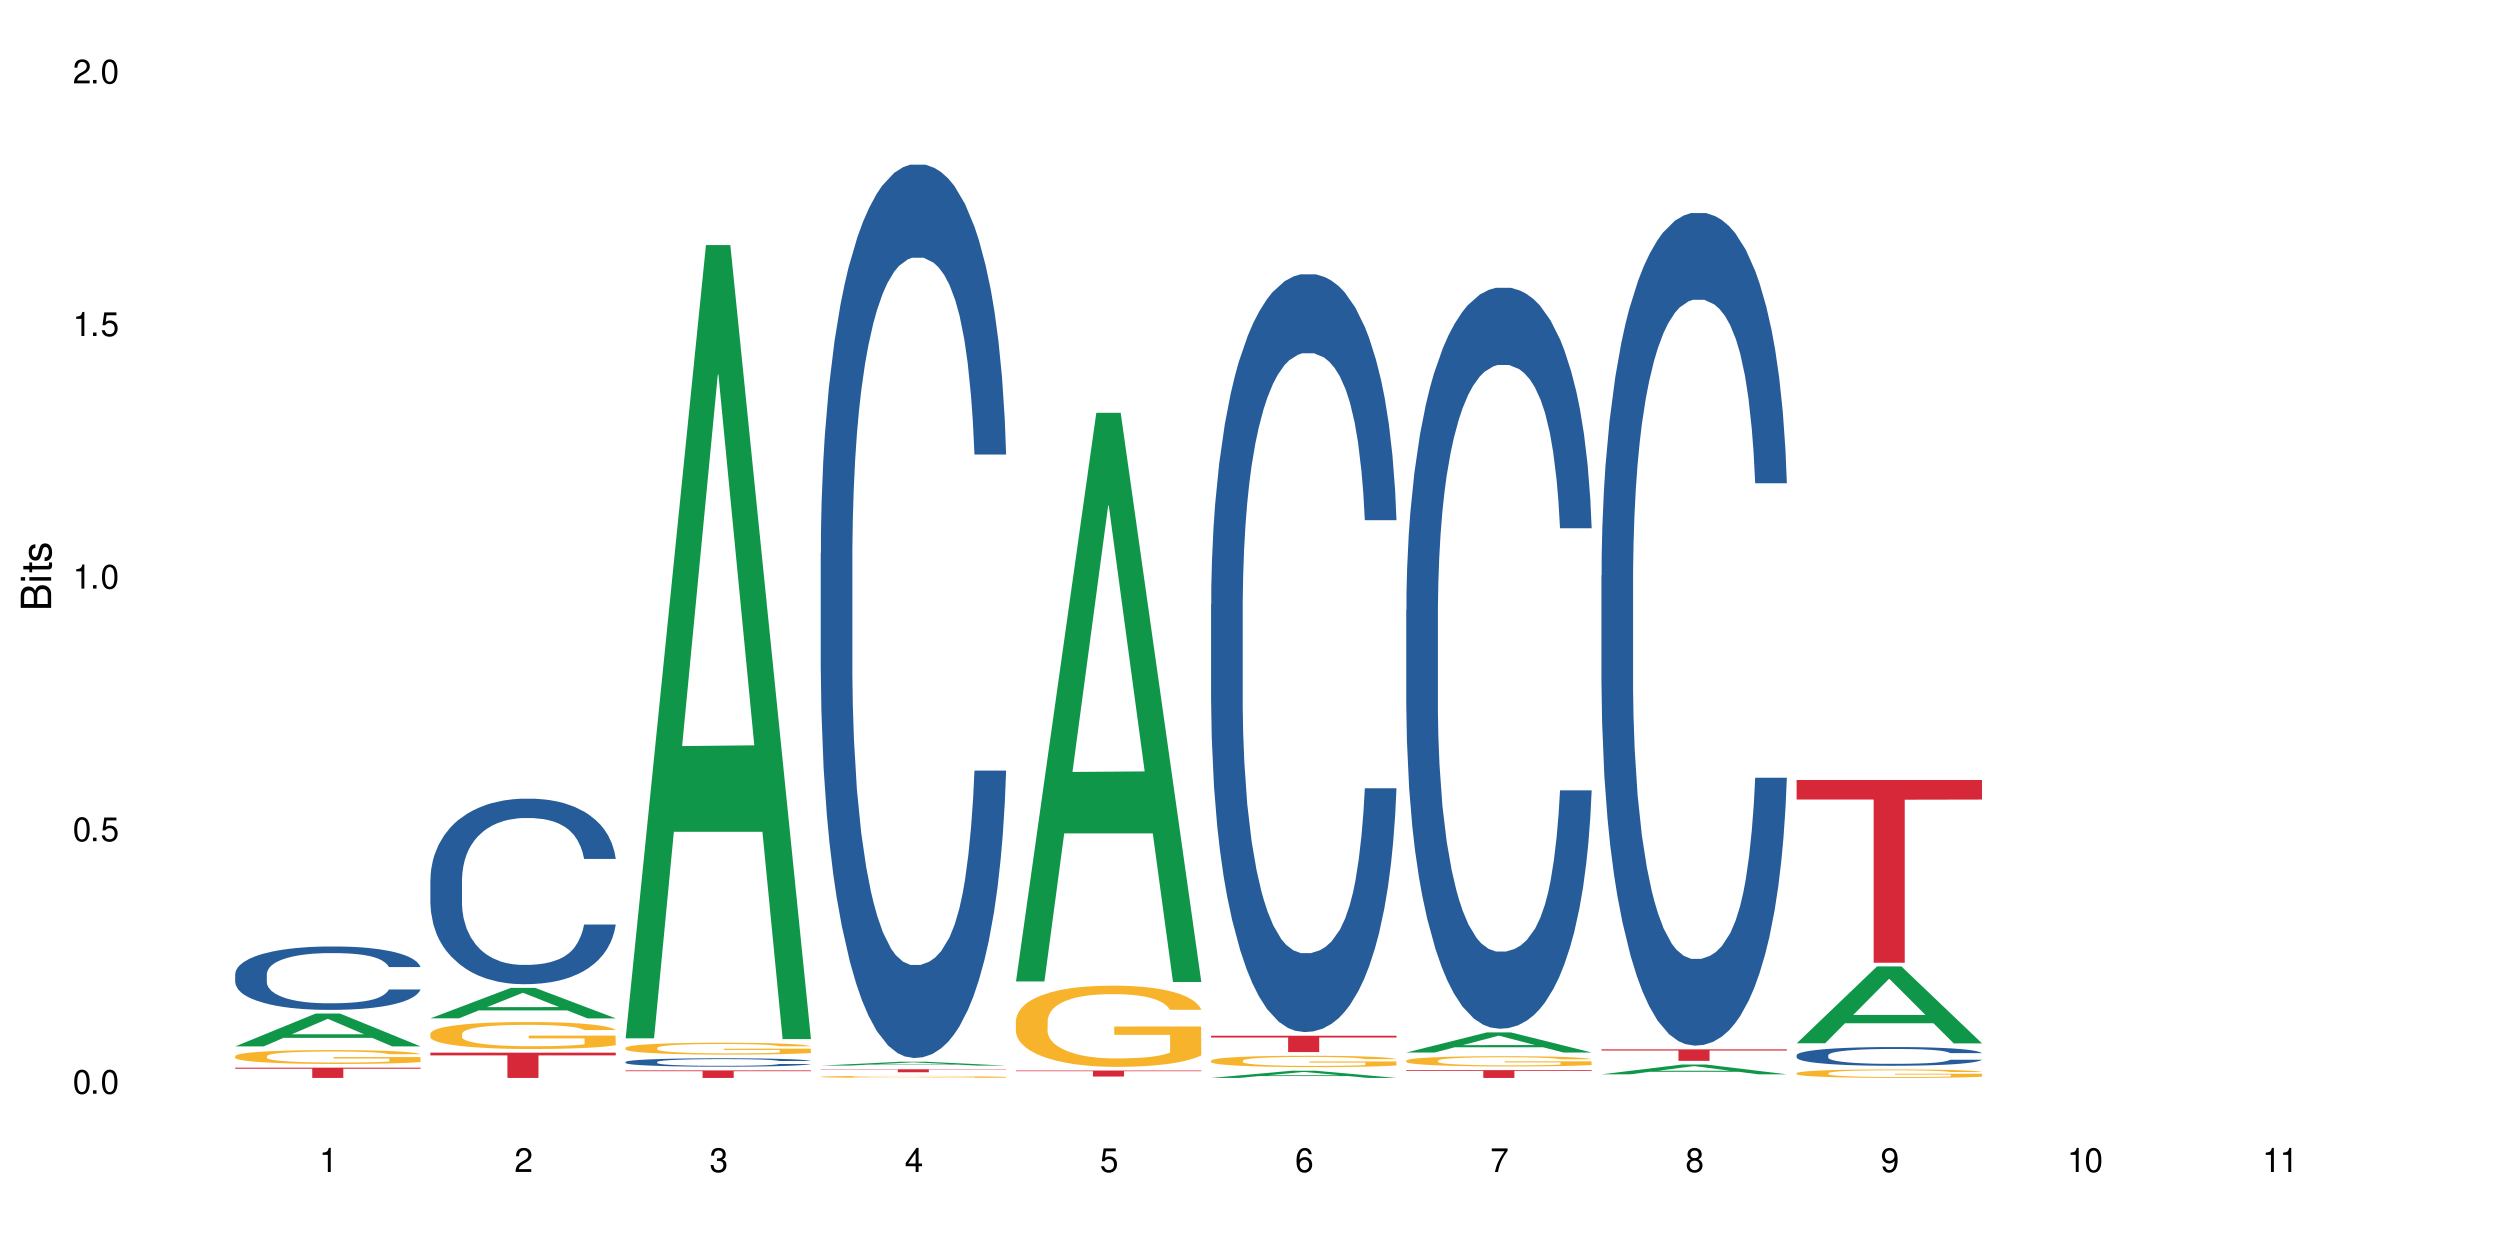 <?xml version="1.0" encoding="UTF-8"?>
<svg xmlns="http://www.w3.org/2000/svg" xmlns:xlink="http://www.w3.org/1999/xlink" width="720" height="360" viewBox="0 0 720 360">
<defs>
<g>
<g id="glyph-0-0">
</g>
<g id="glyph-0-1">
<path d="M 2.641 -6.938 C 2 -6.938 1.422 -6.656 1.078 -6.172 C 0.641 -5.562 0.406 -4.641 0.406 -3.359 C 0.406 -1.016 1.188 0.219 2.641 0.219 C 4.078 0.219 4.859 -1.016 4.859 -3.297 C 4.859 -4.641 4.656 -5.547 4.203 -6.172 C 3.844 -6.656 3.281 -6.938 2.641 -6.938 Z M 2.641 -6.188 C 3.547 -6.188 4 -5.25 4 -3.375 C 4 -1.406 3.562 -0.484 2.625 -0.484 C 1.734 -0.484 1.281 -1.438 1.281 -3.344 C 1.281 -5.25 1.734 -6.188 2.641 -6.188 Z M 2.641 -6.188 "/>
</g>
<g id="glyph-0-2">
<path d="M 1.828 -1 L 0.828 -1 L 0.828 0 L 1.828 0 Z M 1.828 -1 "/>
</g>
<g id="glyph-0-3">
<path d="M 4.562 -6.797 L 1.062 -6.797 L 0.547 -3.094 L 1.328 -3.094 C 1.719 -3.562 2.047 -3.734 2.578 -3.734 C 3.484 -3.734 4.062 -3.109 4.062 -2.094 C 4.062 -1.125 3.484 -0.531 2.578 -0.531 C 1.828 -0.531 1.375 -0.906 1.188 -1.672 L 0.328 -1.672 C 0.453 -1.109 0.547 -0.844 0.75 -0.594 C 1.125 -0.078 1.828 0.219 2.594 0.219 C 3.969 0.219 4.922 -0.781 4.922 -2.219 C 4.922 -3.562 4.031 -4.484 2.719 -4.484 C 2.25 -4.484 1.859 -4.359 1.469 -4.062 L 1.734 -5.969 L 4.562 -5.969 Z M 4.562 -6.797 "/>
</g>
<g id="glyph-0-4">
<path d="M 2.484 -4.938 L 2.484 0 L 3.328 0 L 3.328 -6.938 L 2.766 -6.938 C 2.469 -5.875 2.281 -5.734 0.984 -5.562 L 0.984 -4.938 Z M 2.484 -4.938 "/>
</g>
<g id="glyph-0-5">
<path d="M 4.859 -0.828 L 1.281 -0.828 C 1.359 -1.406 1.672 -1.781 2.5 -2.281 L 3.469 -2.828 C 4.406 -3.344 4.906 -4.062 4.906 -4.906 C 4.906 -5.484 4.672 -6.031 4.266 -6.406 C 3.859 -6.766 3.375 -6.938 2.719 -6.938 C 1.859 -6.938 1.219 -6.625 0.844 -6.031 C 0.609 -5.672 0.5 -5.234 0.484 -4.531 L 1.328 -4.531 C 1.359 -5.016 1.406 -5.281 1.531 -5.516 C 1.75 -5.938 2.188 -6.203 2.703 -6.203 C 3.469 -6.203 4.031 -5.641 4.031 -4.891 C 4.031 -4.344 3.719 -3.859 3.125 -3.516 L 2.234 -3 C 0.812 -2.172 0.406 -1.531 0.328 -0.016 L 4.859 -0.016 Z M 4.859 -0.828 "/>
</g>
<g id="glyph-0-6">
<path d="M 2.125 -3.188 L 2.578 -3.188 C 3.5 -3.188 3.984 -2.766 3.984 -1.922 C 3.984 -1.062 3.469 -0.531 2.594 -0.531 C 1.656 -0.531 1.203 -1 1.156 -2.016 L 0.312 -2.016 C 0.344 -1.453 0.438 -1.094 0.609 -0.781 C 0.953 -0.109 1.625 0.219 2.547 0.219 C 3.953 0.219 4.859 -0.625 4.859 -1.938 C 4.859 -2.828 4.516 -3.297 3.703 -3.594 C 4.344 -3.844 4.656 -4.328 4.656 -5.031 C 4.656 -6.219 3.875 -6.938 2.578 -6.938 C 1.203 -6.938 0.484 -6.172 0.453 -4.703 L 1.297 -4.703 C 1.312 -5.125 1.344 -5.359 1.453 -5.578 C 1.641 -5.969 2.062 -6.203 2.594 -6.203 C 3.344 -6.203 3.797 -5.75 3.797 -5 C 3.797 -4.516 3.609 -4.219 3.25 -4.047 C 3.016 -3.953 2.703 -3.922 2.125 -3.906 Z M 2.125 -3.188 "/>
</g>
<g id="glyph-0-7">
<path d="M 3.141 -1.672 L 3.141 0 L 3.984 0 L 3.984 -1.672 L 4.984 -1.672 L 4.984 -2.438 L 3.984 -2.438 L 3.984 -6.938 L 3.359 -6.938 L 0.266 -2.578 L 0.266 -1.672 Z M 3.141 -2.438 L 1 -2.438 L 3.141 -5.5 Z M 3.141 -2.438 "/>
</g>
<g id="glyph-0-8">
<path d="M 4.781 -5.125 C 4.609 -6.266 3.891 -6.938 2.844 -6.938 C 2.094 -6.938 1.422 -6.578 1.031 -5.953 C 0.594 -5.266 0.406 -4.422 0.406 -3.172 C 0.406 -2 0.578 -1.25 0.984 -0.641 C 1.359 -0.078 1.953 0.219 2.703 0.219 C 3.984 0.219 4.922 -0.75 4.922 -2.094 C 4.922 -3.375 4.062 -4.281 2.844 -4.281 C 2.172 -4.281 1.641 -4.031 1.281 -3.516 C 1.281 -5.234 1.828 -6.188 2.797 -6.188 C 3.391 -6.188 3.797 -5.797 3.938 -5.125 Z M 2.734 -3.531 C 3.547 -3.531 4.062 -2.953 4.062 -2.031 C 4.062 -1.156 3.484 -0.531 2.703 -0.531 C 1.922 -0.531 1.328 -1.188 1.328 -2.078 C 1.328 -2.938 1.906 -3.531 2.734 -3.531 Z M 2.734 -3.531 "/>
</g>
<g id="glyph-0-9">
<path d="M 4.984 -6.797 L 0.438 -6.797 L 0.438 -5.969 L 4.109 -5.969 C 2.5 -3.656 1.828 -2.234 1.328 0 L 2.219 0 C 2.594 -2.172 3.453 -4.047 4.984 -6.094 Z M 4.984 -6.797 "/>
</g>
<g id="glyph-0-10">
<path d="M 3.75 -3.656 C 4.469 -4.094 4.688 -4.438 4.688 -5.078 C 4.688 -6.172 3.844 -6.938 2.641 -6.938 C 1.438 -6.938 0.594 -6.172 0.594 -5.094 C 0.594 -4.438 0.812 -4.094 1.516 -3.656 C 0.734 -3.266 0.359 -2.703 0.359 -1.922 C 0.359 -0.656 1.281 0.219 2.641 0.219 C 3.984 0.219 4.922 -0.656 4.922 -1.922 C 4.922 -2.703 4.531 -3.266 3.75 -3.656 Z M 2.641 -6.188 C 3.359 -6.188 3.812 -5.75 3.812 -5.062 C 3.812 -4.406 3.344 -3.984 2.641 -3.984 C 1.922 -3.984 1.453 -4.406 1.453 -5.078 C 1.453 -5.75 1.922 -6.188 2.641 -6.188 Z M 2.641 -3.266 C 3.484 -3.266 4.062 -2.719 4.062 -1.906 C 4.062 -1.078 3.484 -0.531 2.625 -0.531 C 1.797 -0.531 1.219 -1.094 1.219 -1.906 C 1.219 -2.719 1.781 -3.266 2.641 -3.266 Z M 2.641 -3.266 "/>
</g>
<g id="glyph-0-11">
<path d="M 0.516 -1.578 C 0.672 -0.453 1.406 0.219 2.438 0.219 C 3.188 0.219 3.859 -0.141 4.266 -0.766 C 4.688 -1.453 4.891 -2.297 4.891 -3.547 C 4.891 -4.719 4.703 -5.453 4.312 -6.078 C 3.938 -6.641 3.344 -6.938 2.594 -6.938 C 1.297 -6.938 0.359 -5.969 0.359 -4.625 C 0.359 -3.344 1.234 -2.453 2.453 -2.453 C 3.094 -2.453 3.578 -2.672 4.016 -3.203 C 4 -1.484 3.469 -0.531 2.5 -0.531 C 1.906 -0.531 1.484 -0.906 1.359 -1.578 Z M 2.578 -6.203 C 3.375 -6.203 3.969 -5.531 3.969 -4.641 C 3.969 -3.797 3.391 -3.188 2.547 -3.188 C 1.734 -3.188 1.234 -3.766 1.234 -4.688 C 1.234 -5.562 1.797 -6.203 2.578 -6.203 Z M 2.578 -6.203 "/>
</g>
<g id="glyph-1-0">
</g>
<g id="glyph-1-1">
<path d="M 0 -0.953 L 0 -4.891 C 0 -5.719 -0.234 -6.344 -0.734 -6.797 C -1.188 -7.234 -1.812 -7.469 -2.5 -7.469 C -3.547 -7.469 -4.188 -7 -4.625 -5.875 C -4.984 -6.688 -5.625 -7.094 -6.531 -7.094 C -7.172 -7.094 -7.734 -6.859 -8.141 -6.391 C -8.562 -5.922 -8.75 -5.344 -8.75 -4.5 L -8.75 -0.953 Z M -4.984 -2.062 L -7.766 -2.062 L -7.766 -4.219 C -7.766 -4.844 -7.688 -5.203 -7.453 -5.5 C -7.219 -5.812 -6.859 -5.969 -6.375 -5.969 C -5.891 -5.969 -5.531 -5.812 -5.297 -5.5 C -5.062 -5.203 -4.984 -4.844 -4.984 -4.219 Z M -0.984 -2.062 L -4 -2.062 L -4 -4.781 C -4 -5.766 -3.438 -6.359 -2.484 -6.359 C -1.547 -6.359 -0.984 -5.766 -0.984 -4.781 Z M -0.984 -2.062 "/>
</g>
<g id="glyph-1-2">
<path d="M -6.281 -1.797 L -6.281 -0.797 L 0 -0.797 L 0 -1.797 Z M -8.75 -1.797 L -8.75 -0.797 L -7.484 -0.797 L -7.484 -1.797 Z M -8.75 -1.797 "/>
</g>
<g id="glyph-1-3">
<path d="M -6.281 -3.047 L -6.281 -2.016 L -8.016 -2.016 L -8.016 -1.016 L -6.281 -1.016 L -6.281 -0.172 L -5.469 -0.172 L -5.469 -1.016 L -0.719 -1.016 C -0.078 -1.016 0.281 -1.453 0.281 -2.234 C 0.281 -2.5 0.25 -2.719 0.188 -3.047 L -0.641 -3.047 C -0.609 -2.906 -0.594 -2.766 -0.594 -2.562 C -0.594 -2.141 -0.719 -2.016 -1.156 -2.016 L -5.469 -2.016 L -5.469 -3.047 Z M -6.281 -3.047 "/>
</g>
<g id="glyph-1-4">
<path d="M -4.531 -5.25 C -5.766 -5.25 -6.469 -4.422 -6.469 -2.969 C -6.469 -1.516 -5.719 -0.562 -4.547 -0.562 C -3.562 -0.562 -3.094 -1.062 -2.734 -2.562 L -2.516 -3.484 C -2.344 -4.188 -2.094 -4.469 -1.641 -4.469 C -1.047 -4.469 -0.641 -3.875 -0.641 -3 C -0.641 -2.453 -0.797 -2 -1.062 -1.75 C -1.25 -1.594 -1.422 -1.531 -1.875 -1.469 L -1.875 -0.406 C -0.422 -0.453 0.281 -1.266 0.281 -2.922 C 0.281 -4.5 -0.5 -5.516 -1.719 -5.516 C -2.656 -5.516 -3.172 -4.984 -3.469 -3.734 L -3.703 -2.766 C -3.891 -1.953 -4.156 -1.609 -4.594 -1.609 C -5.188 -1.609 -5.547 -2.125 -5.547 -2.938 C -5.547 -3.75 -5.203 -4.172 -4.531 -4.203 Z M -4.531 -5.25 "/>
</g>
</g>
</defs>
<rect x="-72" y="-36" width="864" height="432" fill="rgb(100%, 100%, 100%)" fill-opacity="1"/>
<path fill-rule="nonzero" fill="rgb(6.275%, 58.824%, 28.235%)" fill-opacity="1" d="M 67.73 301.359 L 67.789 301.348 L 90.895 291.902 L 97.91 291.902 L 121.133 301.367 L 112.973 301.367 L 107.152 298.898 L 81.652 298.898 L 75.945 301.359 L 67.73 301.359 L 84.105 297.875 L 104.816 297.867 L 94.488 293.449 L 94.375 293.441 L 94.262 293.469 L 84.047 297.867 L 84.105 297.875 Z M 67.73 301.359 "/>
<path fill-rule="nonzero" fill="rgb(14.51%, 36.078%, 60%)" fill-opacity="1" d="M 67.73 280.535 L 67.797 280.52 L 67.797 280.117 L 67.992 279.484 L 68.449 278.684 L 68.902 278.133 L 70.074 277.148 L 71.703 276.195 L 73.398 275.461 L 74.633 275.027 L 75.742 274.695 L 78.281 274.078 L 79.91 273.762 L 81.668 273.477 L 83.816 273.195 L 85.379 273.027 L 88.895 272.758 L 91.5 272.645 L 93.52 272.594 L 97.883 272.594 L 100.488 272.66 L 102.375 272.742 L 104.461 272.875 L 106.219 273.027 L 109.281 273.395 L 112.016 273.859 L 113.254 274.129 L 115.207 274.645 L 116.703 275.145 L 117.746 275.578 L 118.918 276.195 L 119.961 276.949 L 120.742 277.801 L 121.133 278.516 L 112.016 278.516 L 111.559 277.848 L 111.039 277.332 L 110.062 276.648 L 109.086 276.164 L 107.715 275.68 L 106.48 275.363 L 104.785 275.047 L 103.289 274.844 L 101.727 274.695 L 100.227 274.594 L 97.363 274.496 L 94.039 274.496 L 92.805 274.527 L 90.262 274.66 L 88.895 274.777 L 86.941 275.012 L 85.574 275.23 L 83.945 275.562 L 82.84 275.848 L 81.473 276.281 L 80.496 276.664 L 79.387 277.215 L 78.738 277.633 L 78.152 278.098 L 77.629 278.648 L 77.238 279.234 L 76.977 279.852 L 76.848 280.453 L 76.848 283.039 L 76.977 283.641 L 77.305 284.34 L 78.152 285.359 L 79.387 286.242 L 80.82 286.941 L 82.188 287.445 L 82.969 287.676 L 84.012 287.945 L 85.641 288.277 L 87.984 288.613 L 89.352 288.746 L 91.438 288.879 L 93.586 288.945 L 96.449 288.945 L 98.988 288.879 L 100.684 288.797 L 102.441 288.66 L 104.852 288.379 L 106.348 288.109 L 107.652 287.793 L 108.629 287.477 L 109.281 287.211 L 110.258 286.691 L 111.039 286.125 L 111.625 285.543 L 112.016 284.973 L 121.133 284.973 L 120.742 285.641 L 120.156 286.293 L 119.57 286.777 L 118.656 287.359 L 117.613 287.879 L 116.117 288.461 L 114.879 288.844 L 113.254 289.262 L 111.754 289.578 L 110.125 289.863 L 107.715 290.195 L 106.152 290.363 L 104.461 290.516 L 102.441 290.648 L 99.902 290.766 L 97.168 290.832 L 94.625 290.848 L 91.891 290.812 L 89.871 290.746 L 87.203 290.598 L 83.883 290.297 L 81.473 289.98 L 79.582 289.664 L 77.957 289.328 L 76.133 288.879 L 73.789 288.145 L 72.355 287.578 L 71.379 287.109 L 70.27 286.461 L 69.488 285.875 L 68.578 284.941 L 67.926 283.758 L 67.73 282.84 Z M 67.73 280.535 "/>
<path fill-rule="nonzero" fill="rgb(96.863%, 70.196%, 16.863%)" fill-opacity="1" d="M 67.73 304.137 L 67.797 304.133 L 67.797 304.059 L 68.055 303.895 L 68.707 303.668 L 69.555 303.484 L 70.465 303.336 L 71.051 303.262 L 72.027 303.148 L 72.875 303.07 L 75.023 302.906 L 77.762 302.75 L 79.258 302.688 L 80.949 302.625 L 83.359 302.555 L 84.469 302.527 L 87.855 302.469 L 91.695 302.434 L 95.93 302.422 L 97.883 302.426 L 100.555 302.441 L 104.199 302.48 L 106.285 302.52 L 107.91 302.555 L 109.605 302.602 L 111.688 302.676 L 113.645 302.762 L 115.207 302.852 L 116.77 302.961 L 118.07 303.078 L 119.18 303.203 L 120.156 303.359 L 120.742 303.488 L 121.133 303.613 L 112.078 303.613 L 111.559 303.488 L 110.973 303.387 L 109.996 303.266 L 109.02 303.18 L 108.043 303.109 L 106.219 303.016 L 104.656 302.957 L 102.703 302.906 L 100.812 302.871 L 98.664 302.852 L 97.363 302.844 L 93.91 302.844 L 90.785 302.867 L 88.961 302.898 L 87.66 302.926 L 85.836 302.98 L 84.727 303.027 L 84.078 303.055 L 82.125 303.168 L 80.82 303.27 L 80.105 303.34 L 79.191 303.449 L 78.543 303.547 L 77.824 303.695 L 77.434 303.805 L 76.914 304.055 L 76.848 304.711 L 77.043 304.852 L 77.434 305 L 77.957 305.133 L 78.738 305.27 L 79.52 305.375 L 80.887 305.52 L 82.059 305.613 L 82.969 305.676 L 84.727 305.773 L 85.445 305.809 L 87.137 305.875 L 88.895 305.926 L 91.047 305.969 L 92.672 305.992 L 95.277 306.008 L 98.598 306.008 L 102.508 305.988 L 104.98 305.957 L 106.676 305.93 L 107.781 305.902 L 109.148 305.863 L 110.125 305.824 L 111.039 305.785 L 112.145 305.723 L 112.145 304.852 L 96.059 304.848 L 96.059 304.438 L 121.066 304.434 L 121.133 305.863 L 119.766 305.961 L 118.07 306.055 L 116.441 306.129 L 114.75 306.191 L 112.34 306.262 L 110.387 306.305 L 107.391 306.355 L 104.656 306.387 L 101.789 306.41 L 99.25 306.422 L 96.254 306.426 L 93.586 306.418 L 90.719 306.395 L 88.441 306.367 L 86.355 306.332 L 84.273 306.281 L 81.668 306.207 L 79.973 306.145 L 78.215 306.066 L 76.457 305.977 L 74.895 305.875 L 73.852 305.801 L 72.812 305.711 L 71.703 305.602 L 70.66 305.48 L 69.879 305.363 L 69.164 305.238 L 68.645 305.117 L 68.121 304.953 L 67.859 304.82 L 67.73 304.707 Z M 67.73 304.137 "/>
<path fill-rule="nonzero" fill="rgb(83.922%, 15.686%, 22.353%)" fill-opacity="1" d="M 67.73 307.48 L 121.133 307.48 L 121.133 307.797 L 98.875 307.801 L 98.875 310.441 L 89.922 310.441 L 89.922 307.805 L 89.793 307.797 L 67.73 307.797 Z M 67.73 307.48 "/>
<path fill-rule="nonzero" fill="rgb(6.275%, 58.824%, 28.235%)" fill-opacity="1" d="M 123.941 293.281 L 124 293.273 L 147.105 284.512 L 154.125 284.512 L 177.344 293.293 L 169.184 293.293 L 163.367 291 L 137.863 291 L 132.156 293.281 L 123.941 293.281 L 140.316 290.051 L 161.027 290.043 L 150.699 285.945 L 150.586 285.938 L 150.473 285.965 L 140.258 290.043 L 140.316 290.051 Z M 123.941 293.281 "/>
<path fill-rule="nonzero" fill="rgb(14.51%, 36.078%, 60%)" fill-opacity="1" d="M 123.941 253.281 L 124.008 253.234 L 124.008 252.062 L 124.203 250.207 L 124.66 247.863 L 125.113 246.25 L 126.285 243.371 L 127.914 240.586 L 129.609 238.438 L 130.844 237.168 L 131.953 236.191 L 134.492 234.387 L 136.121 233.457 L 137.879 232.629 L 140.027 231.797 L 141.59 231.309 L 145.109 230.527 L 147.711 230.188 L 149.73 230.039 L 154.094 230.039 L 156.699 230.234 L 158.59 230.48 L 160.672 230.871 L 162.43 231.309 L 165.492 232.383 L 168.227 233.75 L 169.465 234.531 L 171.418 236.047 L 172.914 237.512 L 173.957 238.781 L 175.129 240.586 L 176.172 242.785 L 176.953 245.273 L 177.344 247.375 L 168.227 247.375 L 167.77 245.422 L 167.25 243.906 L 166.273 241.906 L 165.297 240.488 L 163.93 239.074 L 162.691 238.145 L 160.996 237.219 L 159.5 236.633 L 157.938 236.191 L 156.438 235.898 L 153.574 235.605 L 150.254 235.605 L 149.016 235.703 L 146.477 236.094 L 145.109 236.438 L 143.152 237.121 L 141.785 237.754 L 140.156 238.73 L 139.051 239.562 L 137.684 240.832 L 136.707 241.953 L 135.598 243.566 L 134.949 244.785 L 134.363 246.152 L 133.84 247.766 L 133.449 249.473 L 133.191 251.281 L 133.059 253.039 L 133.059 260.605 L 133.191 262.363 L 133.516 264.414 L 134.363 267.391 L 135.598 269.98 L 137.031 272.031 L 138.398 273.496 L 139.18 274.18 L 140.223 274.961 L 141.852 275.938 L 144.195 276.914 L 145.562 277.305 L 147.648 277.695 L 149.797 277.891 L 152.66 277.891 L 155.203 277.695 L 156.895 277.449 L 158.652 277.059 L 161.062 276.23 L 162.559 275.449 L 163.863 274.52 L 164.84 273.594 L 165.492 272.812 L 166.469 271.297 L 167.25 269.637 L 167.836 267.93 L 168.227 266.27 L 177.344 266.27 L 176.953 268.223 L 176.367 270.125 L 175.781 271.543 L 174.867 273.25 L 173.828 274.766 L 172.328 276.473 L 171.09 277.598 L 169.465 278.816 L 167.965 279.746 L 166.336 280.574 L 163.93 281.551 L 162.363 282.039 L 160.672 282.48 L 158.652 282.871 L 156.113 283.211 L 153.379 283.406 L 150.84 283.457 L 148.102 283.359 L 146.086 283.164 L 143.414 282.723 L 140.094 281.844 L 137.684 280.918 L 135.793 279.988 L 134.168 279.012 L 132.344 277.695 L 130 275.547 L 128.566 273.887 L 127.59 272.52 L 126.48 270.613 L 125.699 268.906 L 124.789 266.172 L 124.137 262.703 L 123.941 260.02 Z M 123.941 253.281 "/>
<path fill-rule="nonzero" fill="rgb(96.863%, 70.196%, 16.863%)" fill-opacity="1" d="M 123.941 297.676 L 124.008 297.668 L 124.008 297.527 L 124.27 297.207 L 124.918 296.766 L 125.766 296.406 L 126.676 296.121 L 127.266 295.973 L 128.242 295.762 L 129.086 295.605 L 131.234 295.285 L 133.973 294.988 L 135.469 294.859 L 137.164 294.738 L 139.57 294.602 L 140.68 294.555 L 144.066 294.441 L 147.906 294.367 L 152.141 294.348 L 154.094 294.355 L 156.766 294.383 L 160.41 294.461 L 162.496 294.531 L 164.125 294.602 L 165.816 294.695 L 167.902 294.836 L 169.855 295.008 L 171.418 295.18 L 172.98 295.391 L 174.281 295.617 L 175.391 295.867 L 176.367 296.164 L 176.953 296.414 L 177.344 296.66 L 168.293 296.66 L 167.77 296.414 L 167.184 296.223 L 166.207 295.988 L 165.23 295.816 L 164.254 295.684 L 162.43 295.496 L 160.867 295.383 L 158.914 295.285 L 157.023 295.219 L 154.875 295.18 L 153.574 295.164 L 150.121 295.164 L 146.996 295.215 L 145.172 295.27 L 143.871 295.328 L 142.047 295.434 L 140.941 295.52 L 140.289 295.574 L 138.336 295.797 L 137.031 295.992 L 136.316 296.129 L 135.402 296.34 L 134.754 296.535 L 134.035 296.816 L 133.645 297.031 L 133.125 297.512 L 133.059 298.789 L 133.254 299.059 L 133.645 299.352 L 134.168 299.605 L 134.949 299.875 L 135.73 300.082 L 137.098 300.359 L 138.27 300.543 L 139.18 300.664 L 140.941 300.855 L 141.656 300.918 L 143.348 301.047 L 145.109 301.145 L 147.258 301.23 L 148.883 301.273 L 151.488 301.309 L 154.812 301.309 L 158.719 301.266 L 161.191 301.211 L 162.887 301.152 L 163.992 301.102 L 165.359 301.023 L 166.336 300.953 L 167.25 300.875 L 168.355 300.754 L 168.355 299.059 L 152.27 299.051 L 152.27 298.258 L 177.277 298.25 L 177.344 301.023 L 175.977 301.215 L 174.281 301.402 L 172.656 301.543 L 170.961 301.664 L 168.551 301.797 L 166.598 301.883 L 163.602 301.984 L 160.867 302.047 L 158 302.09 L 155.461 302.109 L 152.465 302.117 L 149.797 302.105 L 146.93 302.062 L 144.652 302.004 L 142.566 301.934 L 140.484 301.84 L 137.879 301.691 L 136.188 301.57 L 134.426 301.422 L 132.668 301.246 L 131.105 301.055 L 130.062 300.906 L 129.023 300.734 L 127.914 300.52 L 126.871 300.281 L 126.09 300.059 L 125.375 299.812 L 124.855 299.578 L 124.332 299.258 L 124.074 299.004 L 123.941 298.781 Z M 123.941 297.676 "/>
<path fill-rule="nonzero" fill="rgb(83.922%, 15.686%, 22.353%)" fill-opacity="1" d="M 123.941 303.176 L 177.344 303.176 L 177.344 303.953 L 155.086 303.957 L 155.086 310.441 L 146.133 310.441 L 146.133 303.965 L 146.004 303.953 L 123.941 303.953 Z M 123.941 303.176 "/>
<path fill-rule="nonzero" fill="rgb(6.275%, 58.824%, 28.235%)" fill-opacity="1" d="M 180.152 299.035 L 180.211 298.82 L 203.316 70.574 L 210.336 70.574 L 233.555 299.25 L 225.395 299.25 L 219.578 239.559 L 194.074 239.559 L 188.371 299.035 L 180.152 299.035 L 196.527 214.867 L 217.238 214.652 L 206.91 107.934 L 206.797 107.719 L 206.684 108.363 L 196.473 214.652 L 196.527 214.867 Z M 180.152 299.035 "/>
<path fill-rule="nonzero" fill="rgb(14.51%, 36.078%, 60%)" fill-opacity="1" d="M 180.152 305.84 L 180.219 305.836 L 180.219 305.781 L 180.414 305.699 L 180.871 305.594 L 181.324 305.52 L 182.5 305.387 L 184.125 305.262 L 185.82 305.164 L 187.059 305.105 L 188.164 305.062 L 190.703 304.98 L 192.332 304.938 L 194.09 304.902 L 196.238 304.863 L 197.801 304.84 L 201.32 304.805 L 203.922 304.789 L 205.941 304.785 L 210.305 304.785 L 212.91 304.793 L 214.801 304.805 L 216.883 304.82 L 218.641 304.84 L 221.703 304.891 L 224.438 304.953 L 225.676 304.988 L 227.629 305.055 L 229.125 305.121 L 230.168 305.18 L 231.34 305.262 L 232.383 305.363 L 233.164 305.477 L 233.555 305.57 L 224.438 305.57 L 223.98 305.48 L 223.461 305.414 L 222.484 305.32 L 221.508 305.258 L 220.141 305.191 L 218.902 305.152 L 217.207 305.109 L 215.711 305.082 L 214.148 305.062 L 212.648 305.051 L 209.785 305.035 L 206.465 305.035 L 205.227 305.039 L 202.688 305.059 L 201.32 305.074 L 199.363 305.105 L 197.996 305.133 L 196.371 305.18 L 195.262 305.215 L 193.895 305.273 L 192.918 305.324 L 191.812 305.398 L 191.16 305.453 L 190.574 305.516 L 190.051 305.586 L 189.66 305.664 L 189.402 305.746 L 189.27 305.828 L 189.27 306.172 L 189.402 306.25 L 189.727 306.344 L 190.574 306.48 L 191.812 306.598 L 193.242 306.688 L 194.609 306.754 L 195.395 306.785 L 196.434 306.82 L 198.062 306.867 L 200.406 306.91 L 201.773 306.93 L 203.859 306.945 L 206.008 306.957 L 208.875 306.957 L 211.414 306.945 L 213.105 306.934 L 214.863 306.918 L 217.273 306.879 L 218.773 306.844 L 220.074 306.801 L 221.051 306.762 L 221.703 306.727 L 222.68 306.656 L 223.461 306.582 L 224.047 306.504 L 224.438 306.426 L 233.555 306.426 L 233.164 306.516 L 232.578 306.602 L 231.992 306.668 L 231.082 306.746 L 230.039 306.812 L 228.539 306.891 L 227.305 306.941 L 225.676 306.996 L 224.176 307.039 L 222.551 307.078 L 220.141 307.121 L 218.578 307.145 L 216.883 307.164 L 214.863 307.18 L 212.324 307.195 L 209.59 307.207 L 207.051 307.207 L 204.316 307.203 L 202.297 307.195 L 199.625 307.176 L 196.305 307.133 L 193.895 307.094 L 192.008 307.051 L 190.379 307.008 L 188.555 306.945 L 186.211 306.848 L 184.777 306.773 L 183.801 306.711 L 182.695 306.625 L 181.914 306.547 L 181 306.422 L 180.348 306.266 L 180.152 306.145 Z M 180.152 305.84 "/>
<path fill-rule="nonzero" fill="rgb(96.863%, 70.196%, 16.863%)" fill-opacity="1" d="M 180.152 301.773 L 180.219 301.77 L 180.219 301.707 L 180.48 301.566 L 181.129 301.371 L 181.977 301.215 L 182.891 301.09 L 183.477 301.023 L 184.453 300.93 L 185.297 300.859 L 187.449 300.719 L 190.184 300.59 L 191.68 300.531 L 193.375 300.48 L 195.785 300.422 L 196.891 300.398 L 200.277 300.348 L 204.121 300.316 L 208.352 300.309 L 210.305 300.312 L 212.977 300.324 L 216.621 300.359 L 218.707 300.391 L 220.336 300.422 L 222.027 300.461 L 224.113 300.523 L 226.066 300.598 L 227.629 300.672 L 229.191 300.766 L 230.492 300.867 L 231.602 300.977 L 232.578 301.105 L 233.164 301.215 L 233.555 301.324 L 224.504 301.324 L 223.98 301.215 L 223.395 301.133 L 222.418 301.027 L 221.441 300.953 L 220.465 300.895 L 218.641 300.812 L 217.078 300.766 L 215.125 300.719 L 213.238 300.691 L 211.086 300.672 L 209.785 300.668 L 206.332 300.668 L 203.207 300.688 L 201.383 300.715 L 200.082 300.738 L 198.258 300.785 L 197.152 300.824 L 196.5 300.848 L 194.547 300.945 L 193.242 301.031 L 192.527 301.09 L 191.617 301.184 L 190.965 301.27 L 190.246 301.395 L 189.855 301.488 L 189.336 301.699 L 189.27 302.262 L 189.465 302.383 L 189.855 302.508 L 190.379 302.621 L 191.16 302.742 L 191.941 302.832 L 193.309 302.953 L 194.48 303.035 L 195.395 303.086 L 197.152 303.172 L 197.867 303.199 L 199.562 303.254 L 201.32 303.301 L 203.469 303.336 L 205.098 303.355 L 207.699 303.371 L 211.023 303.371 L 214.93 303.352 L 217.402 303.328 L 219.098 303.301 L 220.203 303.281 L 221.57 303.246 L 222.551 303.215 L 223.461 303.18 L 224.566 303.129 L 224.566 302.383 L 208.484 302.379 L 208.484 302.027 L 233.488 302.023 L 233.555 303.246 L 232.188 303.332 L 230.492 303.41 L 228.867 303.473 L 227.172 303.527 L 224.762 303.586 L 222.809 303.625 L 219.812 303.668 L 217.078 303.695 L 214.215 303.715 L 211.672 303.723 L 208.68 303.727 L 206.008 303.723 L 203.141 303.703 L 200.863 303.676 L 198.777 303.645 L 196.695 303.605 L 194.09 303.539 L 192.398 303.488 L 190.641 303.422 L 188.879 303.344 L 187.316 303.258 L 186.277 303.191 L 185.234 303.117 L 184.125 303.023 L 183.086 302.918 L 182.305 302.82 L 181.586 302.711 L 181.066 302.609 L 180.543 302.469 L 180.285 302.355 L 180.152 302.258 Z M 180.152 301.773 "/>
<path fill-rule="nonzero" fill="rgb(83.922%, 15.686%, 22.353%)" fill-opacity="1" d="M 180.152 308.266 L 233.555 308.266 L 233.555 308.496 L 211.301 308.5 L 211.301 310.441 L 202.344 310.441 L 202.344 308.5 L 202.215 308.496 L 180.152 308.496 Z M 180.152 308.266 "/>
<path fill-rule="nonzero" fill="rgb(6.275%, 58.824%, 28.235%)" fill-opacity="1" d="M 236.367 306.895 L 236.422 306.895 L 259.527 305.773 L 266.547 305.773 L 289.766 306.898 L 281.609 306.898 L 275.789 306.605 L 250.285 306.605 L 244.582 306.895 L 236.367 306.895 L 252.738 306.484 L 273.449 306.48 L 263.121 305.957 L 263.008 305.957 L 262.895 305.961 L 252.684 306.48 L 252.738 306.484 Z M 236.367 306.895 "/>
<path fill-rule="nonzero" fill="rgb(14.51%, 36.078%, 60%)" fill-opacity="1" d="M 236.367 159.371 L 236.43 159.137 L 236.43 153.492 L 236.625 144.555 L 237.082 133.266 L 237.539 125.504 L 238.711 111.629 L 240.34 98.223 L 242.031 87.875 L 243.27 81.758 L 244.375 77.055 L 246.914 68.352 L 248.543 63.883 L 250.301 59.887 L 252.449 55.887 L 254.016 53.535 L 257.531 49.773 L 260.137 48.125 L 262.152 47.422 L 266.516 47.422 L 269.121 48.363 L 271.012 49.539 L 273.094 51.418 L 274.852 53.535 L 277.914 58.711 L 280.648 65.297 L 281.887 69.059 L 283.84 76.348 L 285.34 83.406 L 286.379 89.52 L 287.551 98.223 L 288.594 108.805 L 289.375 120.801 L 289.766 130.914 L 280.648 130.914 L 280.191 121.504 L 279.672 114.215 L 278.695 104.57 L 277.719 97.75 L 276.352 90.93 L 275.113 86.461 L 273.422 81.992 L 271.922 79.172 L 270.359 77.055 L 268.863 75.645 L 265.996 74.23 L 262.676 74.23 L 261.438 74.703 L 258.898 76.586 L 257.531 78.23 L 255.578 81.523 L 254.211 84.582 L 252.582 89.285 L 251.473 93.281 L 250.105 99.398 L 249.129 104.809 L 248.023 112.566 L 247.371 118.449 L 246.785 125.031 L 246.266 132.793 L 245.875 141.027 L 245.613 149.727 L 245.484 158.195 L 245.484 194.648 L 245.613 203.117 L 245.938 212.992 L 246.785 227.34 L 248.023 239.805 L 249.457 249.684 L 250.824 256.738 L 251.605 260.031 L 252.645 263.793 L 254.273 268.496 L 256.617 273.203 L 257.984 275.082 L 260.07 276.965 L 262.219 277.906 L 265.086 277.906 L 267.625 276.965 L 269.316 275.789 L 271.074 273.906 L 273.484 269.91 L 274.984 266.145 L 276.285 261.676 L 277.262 257.207 L 277.914 253.445 L 278.891 246.156 L 279.672 238.16 L 280.258 229.926 L 280.648 221.93 L 289.766 221.93 L 289.375 231.34 L 288.789 240.512 L 288.203 247.332 L 287.293 255.562 L 286.25 262.852 L 284.75 271.086 L 283.516 276.496 L 281.887 282.375 L 280.387 286.844 L 278.762 290.84 L 276.352 295.543 L 274.789 297.898 L 273.094 300.012 L 271.074 301.895 L 268.535 303.543 L 265.801 304.48 L 263.262 304.719 L 260.527 304.246 L 258.508 303.305 L 255.836 301.188 L 252.516 296.957 L 250.105 292.488 L 248.219 288.02 L 246.59 283.316 L 244.766 276.965 L 242.422 266.617 L 240.988 258.621 L 240.012 252.035 L 238.906 242.863 L 238.125 234.633 L 237.211 221.461 L 236.562 204.762 L 236.367 191.828 Z M 236.367 159.371 "/>
<path fill-rule="nonzero" fill="rgb(96.863%, 70.196%, 16.863%)" fill-opacity="1" d="M 236.367 310.109 L 236.43 310.109 L 236.43 310.098 L 236.691 310.074 L 237.344 310.043 L 238.188 310.016 L 239.102 309.992 L 239.688 309.98 L 240.664 309.965 L 241.512 309.953 L 243.66 309.93 L 246.395 309.91 L 247.891 309.898 L 249.586 309.891 L 251.996 309.879 L 253.102 309.875 L 256.488 309.867 L 260.332 309.863 L 264.562 309.859 L 266.516 309.863 L 269.188 309.863 L 272.836 309.871 L 274.918 309.875 L 276.547 309.879 L 278.238 309.887 L 280.324 309.898 L 282.277 309.91 L 283.84 309.922 L 285.402 309.938 L 286.707 309.957 L 287.812 309.973 L 288.789 309.996 L 289.375 310.016 L 289.766 310.035 L 280.715 310.035 L 280.191 310.016 L 279.605 310 L 277.652 309.969 L 276.676 309.961 L 274.852 309.945 L 273.289 309.938 L 271.336 309.93 L 269.449 309.926 L 267.301 309.922 L 262.543 309.922 L 259.418 309.926 L 257.594 309.93 L 256.293 309.934 L 254.469 309.941 L 253.363 309.949 L 252.711 309.953 L 250.758 309.969 L 249.457 309.984 L 248.738 309.992 L 247.828 310.008 L 247.176 310.023 L 246.461 310.047 L 246.07 310.062 L 245.547 310.098 L 245.484 310.191 L 245.68 310.211 L 246.07 310.234 L 246.59 310.254 L 247.371 310.273 L 248.152 310.289 L 249.52 310.309 L 250.691 310.324 L 251.605 310.332 L 253.363 310.348 L 254.078 310.352 L 255.773 310.359 L 257.531 310.367 L 259.68 310.375 L 261.309 310.379 L 267.234 310.379 L 271.141 310.375 L 273.617 310.371 L 275.309 310.367 L 276.418 310.363 L 277.785 310.359 L 278.762 310.352 L 279.672 310.348 L 280.781 310.34 L 280.781 310.211 L 264.695 310.211 L 264.695 310.152 L 289.699 310.152 L 289.766 310.359 L 288.398 310.371 L 286.707 310.387 L 285.078 310.398 L 283.383 310.406 L 280.977 310.418 L 279.02 310.422 L 276.023 310.43 L 273.289 310.434 L 270.426 310.438 L 267.887 310.441 L 264.891 310.441 L 262.219 310.438 L 259.355 310.438 L 257.074 310.43 L 254.992 310.426 L 252.906 310.418 L 250.301 310.41 L 248.609 310.398 L 245.094 310.375 L 243.527 310.359 L 242.488 310.352 L 241.445 310.336 L 240.34 310.32 L 239.297 310.305 L 238.516 310.285 L 237.797 310.27 L 237.277 310.25 L 236.758 310.227 L 236.496 310.207 L 236.367 310.191 Z M 236.367 310.109 "/>
<path fill-rule="nonzero" fill="rgb(83.922%, 15.686%, 22.353%)" fill-opacity="1" d="M 236.367 307.953 L 289.766 307.953 L 289.766 308.043 L 267.512 308.047 L 267.512 308.805 L 258.555 308.805 L 258.555 308.047 L 258.426 308.043 L 236.367 308.043 Z M 236.367 307.953 "/>
<path fill-rule="nonzero" fill="rgb(6.275%, 58.824%, 28.235%)" fill-opacity="1" d="M 292.578 282.656 L 292.633 282.504 L 315.738 118.883 L 322.758 118.883 L 345.977 282.809 L 337.82 282.809 L 332 240.02 L 306.496 240.02 L 300.793 282.656 L 292.578 282.656 L 308.949 222.32 L 329.66 222.164 L 319.336 145.664 L 319.219 145.512 L 319.105 145.973 L 308.895 222.164 L 308.949 222.32 Z M 292.578 282.656 "/>
<path fill-rule="nonzero" fill="rgb(96.863%, 70.196%, 16.863%)" fill-opacity="1" d="M 292.578 293.887 L 292.641 293.863 L 292.641 293.438 L 292.902 292.477 L 293.555 291.152 L 294.398 290.062 L 295.312 289.207 L 295.898 288.758 L 296.875 288.117 L 297.723 287.648 L 299.871 286.688 L 302.605 285.789 L 304.105 285.406 L 305.797 285.043 L 308.207 284.637 L 309.312 284.484 L 312.699 284.145 L 316.543 283.93 L 320.773 283.867 L 322.73 283.887 L 325.398 283.973 L 329.047 284.207 L 331.129 284.422 L 332.758 284.637 L 334.449 284.914 L 336.535 285.34 L 338.488 285.852 L 340.051 286.367 L 341.613 287.008 L 342.918 287.691 L 344.023 288.438 L 345 289.336 L 345.586 290.082 L 345.977 290.832 L 336.926 290.832 L 336.406 290.082 L 335.82 289.508 L 334.84 288.801 L 333.863 288.289 L 332.887 287.883 L 331.066 287.328 L 329.5 286.984 L 327.547 286.688 L 325.66 286.496 L 323.512 286.367 L 322.207 286.324 L 318.758 286.324 L 315.629 286.473 L 313.809 286.645 L 312.504 286.816 L 310.68 287.137 L 309.574 287.391 L 308.922 287.562 L 306.969 288.227 L 305.668 288.824 L 304.949 289.23 L 304.039 289.871 L 303.387 290.445 L 302.672 291.301 L 302.281 291.941 L 301.758 293.395 L 301.695 297.238 L 301.891 298.051 L 302.281 298.93 L 302.801 299.695 L 303.582 300.508 L 304.363 301.129 L 305.73 301.961 L 306.902 302.516 L 307.816 302.879 L 309.574 303.457 L 310.289 303.648 L 311.984 304.035 L 313.742 304.332 L 315.891 304.59 L 317.52 304.719 L 320.125 304.824 L 323.445 304.824 L 327.352 304.695 L 329.828 304.523 L 331.52 304.355 L 332.629 304.203 L 333.996 303.969 L 334.973 303.758 L 335.883 303.52 L 336.992 303.156 L 336.992 298.051 L 320.906 298.031 L 320.906 295.637 L 345.914 295.617 L 345.977 303.969 L 344.609 304.547 L 342.918 305.102 L 341.289 305.527 L 339.598 305.891 L 337.188 306.297 L 335.234 306.555 L 332.238 306.855 L 329.5 307.047 L 326.637 307.176 L 324.098 307.238 L 321.102 307.258 L 318.43 307.219 L 315.566 307.09 L 313.285 306.918 L 311.203 306.703 L 309.117 306.426 L 306.512 305.977 L 304.82 305.613 L 303.062 305.164 L 301.305 304.633 L 299.742 304.055 L 298.699 303.605 L 297.656 303.094 L 296.551 302.453 L 295.508 301.727 L 294.727 301.062 L 294.008 300.316 L 293.488 299.613 L 292.969 298.648 L 292.707 297.883 L 292.578 297.219 Z M 292.578 293.887 "/>
<path fill-rule="nonzero" fill="rgb(83.922%, 15.686%, 22.353%)" fill-opacity="1" d="M 292.578 308.316 L 345.977 308.316 L 345.977 308.5 L 323.723 308.504 L 323.723 310.043 L 314.77 310.043 L 314.77 308.504 L 314.637 308.5 L 292.578 308.5 Z M 292.578 308.316 "/>
<path fill-rule="nonzero" fill="rgb(6.275%, 58.824%, 28.235%)" fill-opacity="1" d="M 348.789 310.438 L 348.844 310.438 L 371.953 308.379 L 378.969 308.379 L 402.188 310.441 L 394.031 310.441 L 388.211 309.902 L 362.711 309.902 L 357.004 310.438 L 348.789 310.438 L 365.164 309.68 L 385.871 309.676 L 375.547 308.715 L 375.434 308.711 L 375.316 308.719 L 365.105 309.676 L 365.164 309.68 Z M 348.789 310.438 "/>
<path fill-rule="nonzero" fill="rgb(14.51%, 36.078%, 60%)" fill-opacity="1" d="M 348.789 173.957 L 348.852 173.758 L 348.852 168.973 L 349.051 161.391 L 349.504 151.816 L 349.961 145.23 L 351.133 133.461 L 352.762 122.09 L 354.453 113.312 L 355.691 108.125 L 356.797 104.137 L 359.34 96.754 L 360.965 92.965 L 362.727 89.574 L 364.875 86.184 L 366.438 84.188 L 369.953 80.996 L 372.559 79.598 L 374.578 79 L 378.941 79 L 381.547 79.797 L 383.434 80.797 L 385.52 82.391 L 387.277 84.188 L 390.336 88.578 L 393.07 94.16 L 394.309 97.355 L 396.262 103.539 L 397.762 109.523 L 398.805 114.711 L 399.977 122.09 L 401.016 131.066 L 401.797 141.242 L 402.188 149.82 L 393.07 149.82 L 392.617 141.84 L 392.094 135.656 L 391.117 127.477 L 390.141 121.691 L 388.773 115.906 L 387.535 112.117 L 385.844 108.324 L 384.344 105.934 L 382.781 104.137 L 381.285 102.941 L 378.418 101.742 L 375.098 101.742 L 373.859 102.141 L 371.32 103.738 L 369.953 105.133 L 368 107.926 L 366.633 110.52 L 365.004 114.512 L 363.898 117.902 L 362.531 123.09 L 361.551 127.676 L 360.445 134.258 L 359.793 139.246 L 359.207 144.832 L 358.688 151.414 L 358.297 158.398 L 358.035 165.777 L 357.906 172.961 L 357.906 203.883 L 358.035 211.062 L 358.363 219.441 L 359.207 231.609 L 360.445 242.184 L 361.879 250.562 L 363.246 256.547 L 364.027 259.34 L 365.07 262.531 L 366.695 266.523 L 369.043 270.512 L 370.41 272.109 L 372.492 273.703 L 374.641 274.5 L 377.508 274.5 L 380.047 273.703 L 381.742 272.707 L 383.5 271.109 L 385.91 267.719 L 387.406 264.527 L 388.707 260.738 L 389.688 256.945 L 390.336 253.754 L 391.312 247.57 L 392.094 240.789 L 392.68 233.805 L 393.07 227.023 L 402.188 227.023 L 401.797 235.004 L 401.211 242.781 L 400.625 248.566 L 399.715 255.551 L 398.672 261.734 L 397.176 268.715 L 395.938 273.305 L 394.309 278.293 L 392.812 282.082 L 391.184 285.473 L 388.773 289.465 L 387.211 291.457 L 385.52 293.254 L 383.5 294.852 L 380.961 296.246 L 378.223 297.043 L 375.684 297.242 L 372.949 296.844 L 370.93 296.047 L 368.262 294.25 L 364.938 290.66 L 362.531 286.871 L 360.641 283.078 L 359.012 279.09 L 357.188 273.703 L 354.844 264.926 L 353.41 258.145 L 352.434 252.559 L 351.328 244.777 L 350.547 237.797 L 349.637 226.625 L 348.984 212.461 L 348.789 201.488 Z M 348.789 173.957 "/>
<path fill-rule="nonzero" fill="rgb(96.863%, 70.196%, 16.863%)" fill-opacity="1" d="M 348.789 305.457 L 348.852 305.453 L 348.852 305.395 L 349.113 305.258 L 349.766 305.074 L 350.613 304.922 L 351.523 304.805 L 352.109 304.742 L 353.086 304.652 L 353.934 304.586 L 356.082 304.453 L 358.816 304.328 L 360.316 304.273 L 362.008 304.223 L 364.418 304.164 L 365.523 304.145 L 368.91 304.098 L 372.754 304.066 L 376.988 304.059 L 378.941 304.062 L 381.609 304.074 L 385.258 304.105 L 387.34 304.137 L 388.969 304.164 L 390.664 304.203 L 392.746 304.266 L 394.699 304.336 L 396.262 304.406 L 397.824 304.496 L 399.129 304.59 L 400.234 304.695 L 401.211 304.82 L 401.797 304.926 L 402.188 305.031 L 393.137 305.031 L 392.617 304.926 L 392.031 304.844 L 391.055 304.746 L 390.078 304.676 L 389.098 304.617 L 387.277 304.543 L 385.715 304.492 L 383.758 304.453 L 381.871 304.426 L 379.723 304.406 L 378.418 304.402 L 374.969 304.402 L 371.844 304.422 L 370.02 304.445 L 368.715 304.469 L 366.891 304.516 L 365.785 304.551 L 365.133 304.574 L 363.18 304.668 L 361.879 304.75 L 361.16 304.805 L 360.25 304.895 L 359.598 304.977 L 358.883 305.094 L 358.492 305.184 L 357.969 305.387 L 357.906 305.922 L 358.102 306.035 L 358.492 306.16 L 359.012 306.266 L 359.793 306.379 L 360.574 306.465 L 361.941 306.582 L 363.117 306.66 L 364.027 306.711 L 365.785 306.789 L 366.5 306.816 L 368.195 306.871 L 369.953 306.914 L 372.102 306.949 L 373.73 306.965 L 376.336 306.98 L 379.656 306.98 L 383.562 306.965 L 386.039 306.941 L 387.73 306.914 L 388.84 306.895 L 390.207 306.863 L 391.184 306.832 L 392.094 306.801 L 393.203 306.75 L 393.203 306.035 L 377.117 306.035 L 377.117 305.699 L 402.125 305.695 L 402.188 306.863 L 400.82 306.941 L 399.129 307.02 L 397.5 307.078 L 395.809 307.129 L 393.398 307.188 L 391.445 307.223 L 388.449 307.266 L 385.715 307.293 L 382.848 307.309 L 380.309 307.316 L 377.312 307.32 L 374.641 307.316 L 371.777 307.297 L 369.496 307.273 L 367.414 307.242 L 365.328 307.203 L 362.727 307.141 L 361.031 307.09 L 359.273 307.027 L 357.516 306.953 L 355.953 306.875 L 354.91 306.812 L 353.867 306.738 L 352.762 306.652 L 351.719 306.551 L 350.938 306.457 L 350.223 306.352 L 349.699 306.254 L 349.18 306.121 L 348.918 306.012 L 348.789 305.922 Z M 348.789 305.457 "/>
<path fill-rule="nonzero" fill="rgb(83.922%, 15.686%, 22.353%)" fill-opacity="1" d="M 348.789 298.301 L 402.188 298.301 L 402.188 298.805 L 379.934 298.809 L 379.934 303.004 L 370.98 303.004 L 370.98 298.812 L 370.848 298.805 L 348.789 298.805 Z M 348.789 298.301 "/>
<path fill-rule="nonzero" fill="rgb(6.275%, 58.824%, 28.235%)" fill-opacity="1" d="M 405 303.121 L 405.059 303.117 L 428.164 297.34 L 435.18 297.34 L 458.402 303.125 L 450.242 303.125 L 444.422 301.617 L 418.922 301.617 L 413.215 303.121 L 405 303.121 L 421.375 300.992 L 442.082 300.984 L 431.758 298.285 L 431.645 298.281 L 431.527 298.297 L 421.316 300.984 L 421.375 300.992 Z M 405 303.121 "/>
<path fill-rule="nonzero" fill="rgb(14.51%, 36.078%, 60%)" fill-opacity="1" d="M 405 175.738 L 405.066 175.543 L 405.066 170.863 L 405.262 163.449 L 405.715 154.086 L 406.172 147.648 L 407.344 136.141 L 408.973 125.023 L 410.664 116.441 L 411.902 111.367 L 413.012 107.469 L 415.551 100.25 L 417.18 96.543 L 418.938 93.227 L 421.086 89.914 L 422.648 87.961 L 426.164 84.84 L 428.77 83.477 L 430.789 82.891 L 435.152 82.891 L 437.758 83.672 L 439.645 84.645 L 441.73 86.207 L 443.488 87.961 L 446.547 92.254 L 449.285 97.715 L 450.52 100.836 L 452.473 106.883 L 453.973 112.734 L 455.016 117.805 L 456.188 125.023 L 457.227 133.801 L 458.012 143.75 L 458.402 152.137 L 449.285 152.137 L 448.828 144.332 L 448.309 138.285 L 447.328 130.289 L 446.352 124.633 L 444.984 118.977 L 443.746 115.27 L 442.055 111.562 L 440.559 109.223 L 438.992 107.469 L 437.496 106.297 L 434.629 105.125 L 431.309 105.125 L 430.07 105.516 L 427.531 107.078 L 426.164 108.441 L 424.211 111.172 L 422.844 113.711 L 421.215 117.609 L 420.109 120.926 L 418.742 126 L 417.766 130.484 L 416.656 136.922 L 416.004 141.797 L 415.418 147.258 L 414.898 153.695 L 414.508 160.523 L 414.246 167.742 L 414.117 174.762 L 414.117 204.996 L 414.246 212.02 L 414.574 220.211 L 415.418 232.109 L 416.656 242.449 L 418.09 250.641 L 419.457 256.492 L 420.238 259.223 L 421.281 262.344 L 422.91 266.246 L 425.254 270.148 L 426.621 271.707 L 428.703 273.27 L 430.855 274.047 L 433.719 274.047 L 436.258 273.27 L 437.953 272.293 L 439.711 270.73 L 442.121 267.418 L 443.617 264.297 L 444.922 260.59 L 445.898 256.883 L 446.547 253.762 L 447.523 247.715 L 448.309 241.082 L 448.895 234.258 L 449.285 227.625 L 458.402 227.625 L 458.012 235.426 L 457.426 243.035 L 456.836 248.691 L 455.926 255.516 L 454.883 261.562 L 453.387 268.391 L 452.148 272.879 L 450.52 277.754 L 449.023 281.461 L 447.395 284.777 L 444.984 288.676 L 443.422 290.629 L 441.73 292.383 L 439.711 293.945 L 437.172 295.309 L 434.434 296.09 L 431.895 296.285 L 429.16 295.895 L 427.141 295.113 L 424.473 293.359 L 421.148 289.848 L 418.742 286.141 L 416.852 282.438 L 415.223 278.535 L 413.402 273.27 L 411.055 264.684 L 409.625 258.055 L 408.648 252.59 L 407.539 244.984 L 406.758 238.156 L 405.848 227.234 L 405.195 213.383 L 405 202.656 Z M 405 175.738 "/>
<path fill-rule="nonzero" fill="rgb(96.863%, 70.196%, 16.863%)" fill-opacity="1" d="M 405 305.449 L 405.066 305.445 L 405.066 305.391 L 405.324 305.27 L 405.977 305.102 L 406.824 304.965 L 407.734 304.855 L 408.32 304.801 L 409.297 304.719 L 410.145 304.66 L 412.293 304.539 L 415.027 304.426 L 416.527 304.379 L 418.219 304.332 L 420.629 304.281 L 421.738 304.262 L 425.121 304.219 L 428.965 304.191 L 433.199 304.184 L 435.152 304.184 L 437.82 304.195 L 441.469 304.227 L 443.551 304.254 L 445.18 304.281 L 446.875 304.316 L 448.957 304.367 L 450.91 304.434 L 452.473 304.5 L 454.039 304.578 L 455.34 304.664 L 456.445 304.762 L 457.426 304.875 L 458.012 304.969 L 458.402 305.062 L 449.348 305.062 L 448.828 304.969 L 448.242 304.895 L 447.266 304.805 L 446.289 304.742 L 445.312 304.691 L 443.488 304.621 L 441.926 304.578 L 439.973 304.539 L 438.082 304.516 L 435.934 304.5 L 434.629 304.492 L 431.18 304.492 L 428.055 304.512 L 426.23 304.535 L 424.926 304.555 L 423.105 304.594 L 421.996 304.629 L 421.348 304.648 L 419.391 304.734 L 418.09 304.809 L 417.375 304.859 L 416.461 304.941 L 415.809 305.016 L 415.094 305.121 L 414.703 305.203 L 414.184 305.387 L 414.117 305.871 L 414.312 305.973 L 414.703 306.086 L 415.223 306.184 L 416.004 306.285 L 416.785 306.363 L 418.156 306.469 L 419.328 306.539 L 420.238 306.586 L 421.996 306.656 L 422.715 306.68 L 424.406 306.73 L 426.164 306.766 L 428.312 306.801 L 429.941 306.816 L 432.547 306.828 L 435.867 306.828 L 439.777 306.812 L 442.25 306.793 L 443.945 306.77 L 445.051 306.75 L 446.418 306.723 L 447.395 306.695 L 448.309 306.664 L 449.414 306.617 L 449.414 305.973 L 433.328 305.973 L 433.328 305.668 L 458.336 305.668 L 458.402 306.723 L 457.031 306.793 L 455.34 306.863 L 453.711 306.918 L 452.02 306.965 L 449.609 307.016 L 447.656 307.047 L 444.66 307.086 L 441.926 307.109 L 439.059 307.125 L 436.52 307.133 L 433.523 307.137 L 430.855 307.133 L 427.988 307.117 L 425.707 307.094 L 423.625 307.066 L 421.543 307.031 L 418.938 306.977 L 417.242 306.93 L 415.484 306.871 L 413.727 306.805 L 412.164 306.734 L 411.121 306.676 L 410.078 306.609 L 408.973 306.531 L 407.93 306.438 L 407.148 306.355 L 406.434 306.262 L 405.91 306.172 L 405.391 306.051 L 405.129 305.953 L 405 305.867 Z M 405 305.449 "/>
<path fill-rule="nonzero" fill="rgb(83.922%, 15.686%, 22.353%)" fill-opacity="1" d="M 405 308.195 L 458.402 308.195 L 458.402 308.434 L 436.145 308.438 L 436.145 310.441 L 427.191 310.441 L 427.191 308.438 L 427.062 308.434 L 405 308.434 Z M 405 308.195 "/>
<path fill-rule="nonzero" fill="rgb(6.275%, 58.824%, 28.235%)" fill-opacity="1" d="M 461.211 309.406 L 461.27 309.402 L 484.375 306.59 L 491.391 306.59 L 514.613 309.406 L 506.453 309.406 L 500.633 308.672 L 475.133 308.672 L 469.426 309.406 L 461.211 309.406 L 477.586 308.367 L 498.297 308.367 L 487.969 307.051 L 487.855 307.051 L 487.742 307.059 L 477.527 308.367 L 477.586 308.367 Z M 461.211 309.406 "/>
<path fill-rule="nonzero" fill="rgb(14.51%, 36.078%, 60%)" fill-opacity="1" d="M 461.211 165.695 L 461.277 165.477 L 461.277 160.215 L 461.473 151.887 L 461.926 141.363 L 462.383 134.133 L 463.555 121.199 L 465.184 108.707 L 466.879 99.062 L 468.113 93.363 L 469.223 88.98 L 471.762 80.871 L 473.391 76.707 L 475.148 72.98 L 477.297 69.254 L 478.859 67.062 L 482.375 63.555 L 484.98 62.023 L 487 61.363 L 491.363 61.363 L 493.969 62.242 L 495.855 63.336 L 497.941 65.09 L 499.699 67.062 L 502.762 71.887 L 505.496 78.023 L 506.73 81.527 L 508.688 88.324 L 510.184 94.898 L 511.227 100.598 L 512.398 108.707 L 513.441 118.57 L 514.223 129.75 L 514.613 139.172 L 505.496 139.172 L 505.039 130.406 L 504.52 123.613 L 503.543 114.625 L 502.562 108.27 L 501.195 101.914 L 499.961 97.75 L 498.266 93.582 L 496.77 90.953 L 495.207 88.98 L 493.707 87.664 L 490.844 86.352 L 487.52 86.352 L 486.285 86.789 L 483.742 88.543 L 482.375 90.078 L 480.422 93.145 L 479.055 95.996 L 477.426 100.379 L 476.32 104.105 L 474.953 109.805 L 473.977 114.844 L 472.867 122.078 L 472.219 127.559 L 471.633 133.695 L 471.109 140.926 L 470.719 148.598 L 470.457 156.707 L 470.328 164.598 L 470.328 198.57 L 470.457 206.461 L 470.785 215.668 L 471.633 229.035 L 472.867 240.652 L 474.301 249.859 L 475.668 256.434 L 476.449 259.504 L 477.492 263.012 L 479.121 267.395 L 481.465 271.777 L 482.832 273.531 L 484.918 275.285 L 487.066 276.16 L 489.93 276.16 L 492.469 275.285 L 494.164 274.188 L 495.922 272.434 L 498.332 268.707 L 499.828 265.203 L 501.133 261.039 L 502.109 256.871 L 502.762 253.367 L 503.738 246.57 L 504.52 239.121 L 505.105 231.449 L 505.496 223.996 L 514.613 223.996 L 514.223 232.762 L 513.637 241.312 L 513.051 247.668 L 512.137 255.34 L 511.094 262.133 L 509.598 269.805 L 508.359 274.844 L 506.73 280.324 L 505.234 284.488 L 503.605 288.215 L 501.195 292.598 L 499.633 294.789 L 497.941 296.762 L 495.922 298.516 L 493.383 300.051 L 490.648 300.93 L 488.105 301.148 L 485.371 300.707 L 483.352 299.832 L 480.684 297.859 L 477.363 293.914 L 474.953 289.75 L 473.062 285.586 L 471.438 281.203 L 469.613 275.285 L 467.27 265.641 L 465.836 258.188 L 464.859 252.051 L 463.75 243.504 L 462.969 235.832 L 462.059 223.559 L 461.406 207.996 L 461.211 195.941 Z M 461.211 165.695 "/>
<path fill-rule="nonzero" fill="rgb(83.922%, 15.686%, 22.353%)" fill-opacity="1" d="M 461.211 302.203 L 514.613 302.203 L 514.613 302.559 L 492.355 302.562 L 492.355 305.535 L 483.402 305.535 L 483.402 302.566 L 483.273 302.559 L 461.211 302.559 Z M 461.211 302.203 "/>
<path fill-rule="nonzero" fill="rgb(6.275%, 58.824%, 28.235%)" fill-opacity="1" d="M 517.422 300.469 L 517.48 300.449 L 540.586 278.332 L 547.602 278.332 L 570.824 300.492 L 562.664 300.492 L 556.848 294.707 L 531.344 294.707 L 525.637 300.469 L 517.422 300.469 L 533.797 292.312 L 554.508 292.293 L 544.18 281.949 L 544.066 281.93 L 543.953 281.992 L 533.738 292.293 L 533.797 292.312 Z M 517.422 300.469 "/>
<path fill-rule="nonzero" fill="rgb(14.51%, 36.078%, 60%)" fill-opacity="1" d="M 517.422 303.895 L 517.488 303.891 L 517.488 303.773 L 517.684 303.586 L 518.141 303.348 L 518.594 303.184 L 519.766 302.895 L 521.395 302.613 L 523.09 302.395 L 524.324 302.266 L 525.434 302.168 L 527.973 301.984 L 529.602 301.891 L 531.359 301.809 L 533.508 301.723 L 535.07 301.676 L 538.586 301.598 L 541.191 301.562 L 543.211 301.547 L 547.574 301.547 L 550.18 301.566 L 552.066 301.59 L 554.152 301.629 L 555.91 301.676 L 558.973 301.785 L 561.707 301.922 L 562.945 302 L 564.898 302.152 L 566.395 302.301 L 567.438 302.43 L 568.609 302.613 L 569.652 302.836 L 570.434 303.086 L 570.824 303.297 L 561.707 303.297 L 561.25 303.102 L 560.73 302.949 L 559.754 302.746 L 558.777 302.602 L 557.41 302.461 L 556.172 302.367 L 554.477 302.273 L 552.98 302.211 L 551.418 302.168 L 549.918 302.137 L 547.055 302.109 L 543.734 302.109 L 542.496 302.117 L 539.957 302.16 L 538.586 302.191 L 536.633 302.262 L 535.266 302.324 L 533.637 302.426 L 532.531 302.508 L 531.164 302.637 L 530.188 302.75 L 529.078 302.914 L 528.43 303.035 L 527.844 303.176 L 527.32 303.336 L 526.93 303.512 L 526.672 303.691 L 526.539 303.871 L 526.539 304.637 L 526.672 304.812 L 526.996 305.02 L 527.844 305.32 L 529.078 305.582 L 530.512 305.789 L 531.879 305.938 L 532.66 306.008 L 533.703 306.086 L 535.332 306.184 L 537.676 306.281 L 539.043 306.324 L 541.129 306.363 L 543.277 306.383 L 546.141 306.383 L 548.684 306.363 L 550.375 306.336 L 552.133 306.297 L 554.543 306.215 L 556.039 306.137 L 557.344 306.043 L 558.32 305.949 L 558.973 305.867 L 559.949 305.715 L 560.73 305.547 L 561.316 305.375 L 561.707 305.207 L 570.824 305.207 L 570.434 305.406 L 569.848 305.598 L 569.262 305.742 L 568.348 305.914 L 567.309 306.066 L 565.809 306.238 L 564.57 306.352 L 562.945 306.477 L 561.445 306.57 L 559.816 306.652 L 557.41 306.75 L 555.844 306.801 L 554.152 306.844 L 552.133 306.887 L 549.594 306.918 L 546.859 306.938 L 544.32 306.945 L 541.582 306.934 L 539.566 306.914 L 536.895 306.871 L 533.574 306.781 L 531.164 306.688 L 529.273 306.594 L 527.648 306.496 L 525.824 306.363 L 523.48 306.145 L 522.047 305.977 L 521.07 305.84 L 519.961 305.648 L 519.18 305.473 L 518.27 305.199 L 517.617 304.848 L 517.422 304.574 Z M 517.422 303.895 "/>
<path fill-rule="nonzero" fill="rgb(96.863%, 70.196%, 16.863%)" fill-opacity="1" d="M 517.422 309.047 L 517.488 309.043 L 517.488 309 L 517.75 308.898 L 518.398 308.762 L 519.246 308.648 L 520.156 308.559 L 520.742 308.512 L 521.723 308.445 L 522.566 308.395 L 524.715 308.293 L 527.453 308.199 L 528.949 308.16 L 530.645 308.121 L 533.051 308.082 L 534.16 308.066 L 537.547 308.031 L 541.387 308.008 L 545.621 308 L 547.574 308.004 L 550.246 308.012 L 553.891 308.035 L 555.977 308.059 L 557.605 308.082 L 559.297 308.109 L 561.379 308.152 L 563.336 308.207 L 564.898 308.262 L 566.461 308.328 L 567.762 308.398 L 568.871 308.477 L 569.848 308.57 L 570.434 308.648 L 570.824 308.727 L 561.773 308.727 L 561.25 308.648 L 560.664 308.59 L 559.688 308.516 L 558.711 308.461 L 557.734 308.418 L 555.91 308.363 L 554.348 308.324 L 552.395 308.293 L 550.504 308.273 L 548.355 308.262 L 547.055 308.258 L 543.602 308.258 L 540.477 308.273 L 538.652 308.289 L 537.352 308.309 L 535.527 308.34 L 534.418 308.367 L 533.77 308.387 L 531.816 308.453 L 530.512 308.516 L 529.797 308.559 L 528.883 308.625 L 528.234 308.688 L 527.516 308.777 L 527.125 308.844 L 526.605 308.992 L 526.539 309.395 L 526.734 309.48 L 527.125 309.57 L 527.648 309.652 L 528.43 309.734 L 529.211 309.801 L 530.578 309.887 L 531.75 309.945 L 532.66 309.984 L 534.418 310.043 L 535.137 310.062 L 536.828 310.105 L 538.586 310.137 L 540.738 310.16 L 542.363 310.176 L 544.969 310.188 L 548.293 310.188 L 552.199 310.172 L 554.672 310.156 L 556.367 310.137 L 557.473 310.121 L 558.84 310.098 L 559.816 310.074 L 560.73 310.051 L 561.836 310.012 L 561.836 309.48 L 545.75 309.477 L 545.75 309.227 L 570.758 309.227 L 570.824 310.098 L 569.457 310.156 L 567.762 310.215 L 566.137 310.258 L 564.441 310.297 L 562.031 310.34 L 560.078 310.367 L 557.082 310.398 L 554.348 310.418 L 551.48 310.43 L 548.941 310.438 L 545.945 310.441 L 543.277 310.438 L 540.41 310.422 L 538.133 310.406 L 536.047 310.383 L 533.965 310.352 L 531.359 310.305 L 529.664 310.27 L 527.906 310.223 L 526.148 310.164 L 524.586 310.105 L 523.543 310.059 L 522.504 310.004 L 521.395 309.938 L 520.352 309.863 L 519.57 309.793 L 518.855 309.715 L 518.336 309.641 L 517.812 309.543 L 517.555 309.461 L 517.422 309.395 Z M 517.422 309.047 "/>
<path fill-rule="nonzero" fill="rgb(83.922%, 15.686%, 22.353%)" fill-opacity="1" d="M 517.422 224.637 L 570.824 224.637 L 570.824 230.273 L 548.566 230.32 L 548.566 277.273 L 539.613 277.273 L 539.613 230.371 L 539.484 230.273 L 517.422 230.273 Z M 517.422 224.637 "/>
<g fill="rgb(0%, 0%, 0%)" fill-opacity="1">
<use xlink:href="#glyph-0-1" x="20.965" y="314.993"/>
<use xlink:href="#glyph-0-2" x="25.965" y="314.993"/>
<use xlink:href="#glyph-0-1" x="28.965" y="314.993"/>
</g>
<g fill="rgb(0%, 0%, 0%)" fill-opacity="1">
<use xlink:href="#glyph-0-1" x="20.965" y="242.251"/>
<use xlink:href="#glyph-0-2" x="25.965" y="242.251"/>
<use xlink:href="#glyph-0-3" x="28.965" y="242.251"/>
</g>
<g fill="rgb(0%, 0%, 0%)" fill-opacity="1">
<use xlink:href="#glyph-0-4" x="20.965" y="169.509"/>
<use xlink:href="#glyph-0-2" x="25.965" y="169.509"/>
<use xlink:href="#glyph-0-1" x="28.965" y="169.509"/>
</g>
<g fill="rgb(0%, 0%, 0%)" fill-opacity="1">
<use xlink:href="#glyph-0-4" x="20.965" y="96.767"/>
<use xlink:href="#glyph-0-2" x="25.965" y="96.767"/>
<use xlink:href="#glyph-0-3" x="28.965" y="96.767"/>
</g>
<g fill="rgb(0%, 0%, 0%)" fill-opacity="1">
<use xlink:href="#glyph-0-5" x="20.965" y="24.024"/>
<use xlink:href="#glyph-0-2" x="25.965" y="24.024"/>
<use xlink:href="#glyph-0-1" x="28.965" y="24.024"/>
</g>
<g fill="rgb(0%, 0%, 0%)" fill-opacity="1">
<use xlink:href="#glyph-0-4" x="91.93" y="337.532"/>
</g>
<g fill="rgb(0%, 0%, 0%)" fill-opacity="1">
<use xlink:href="#glyph-0-5" x="148.145" y="337.532"/>
</g>
<g fill="rgb(0%, 0%, 0%)" fill-opacity="1">
<use xlink:href="#glyph-0-6" x="204.355" y="337.532"/>
</g>
<g fill="rgb(0%, 0%, 0%)" fill-opacity="1">
<use xlink:href="#glyph-0-7" x="260.566" y="337.532"/>
</g>
<g fill="rgb(0%, 0%, 0%)" fill-opacity="1">
<use xlink:href="#glyph-0-3" x="316.777" y="337.532"/>
</g>
<g fill="rgb(0%, 0%, 0%)" fill-opacity="1">
<use xlink:href="#glyph-0-8" x="372.988" y="337.532"/>
</g>
<g fill="rgb(0%, 0%, 0%)" fill-opacity="1">
<use xlink:href="#glyph-0-9" x="429.199" y="337.532"/>
</g>
<g fill="rgb(0%, 0%, 0%)" fill-opacity="1">
<use xlink:href="#glyph-0-10" x="485.41" y="337.532"/>
</g>
<g fill="rgb(0%, 0%, 0%)" fill-opacity="1">
<use xlink:href="#glyph-0-11" x="541.625" y="337.532"/>
</g>
<g fill="rgb(0%, 0%, 0%)" fill-opacity="1">
<use xlink:href="#glyph-0-4" x="595.336" y="337.532"/>
<use xlink:href="#glyph-0-1" x="600.336" y="337.532"/>
</g>
<g fill="rgb(0%, 0%, 0%)" fill-opacity="1">
<use xlink:href="#glyph-0-4" x="651.547" y="337.532"/>
<use xlink:href="#glyph-0-4" x="656.547" y="337.532"/>
</g>
<g fill="rgb(0%, 0%, 0%)" fill-opacity="1">
<use xlink:href="#glyph-1-1" x="14.725" y="176.012"/>
<use xlink:href="#glyph-1-2" x="14.725" y="168.012"/>
<use xlink:href="#glyph-1-3" x="14.725" y="165.012"/>
<use xlink:href="#glyph-1-4" x="14.725" y="162.012"/>
</g>
</svg>

